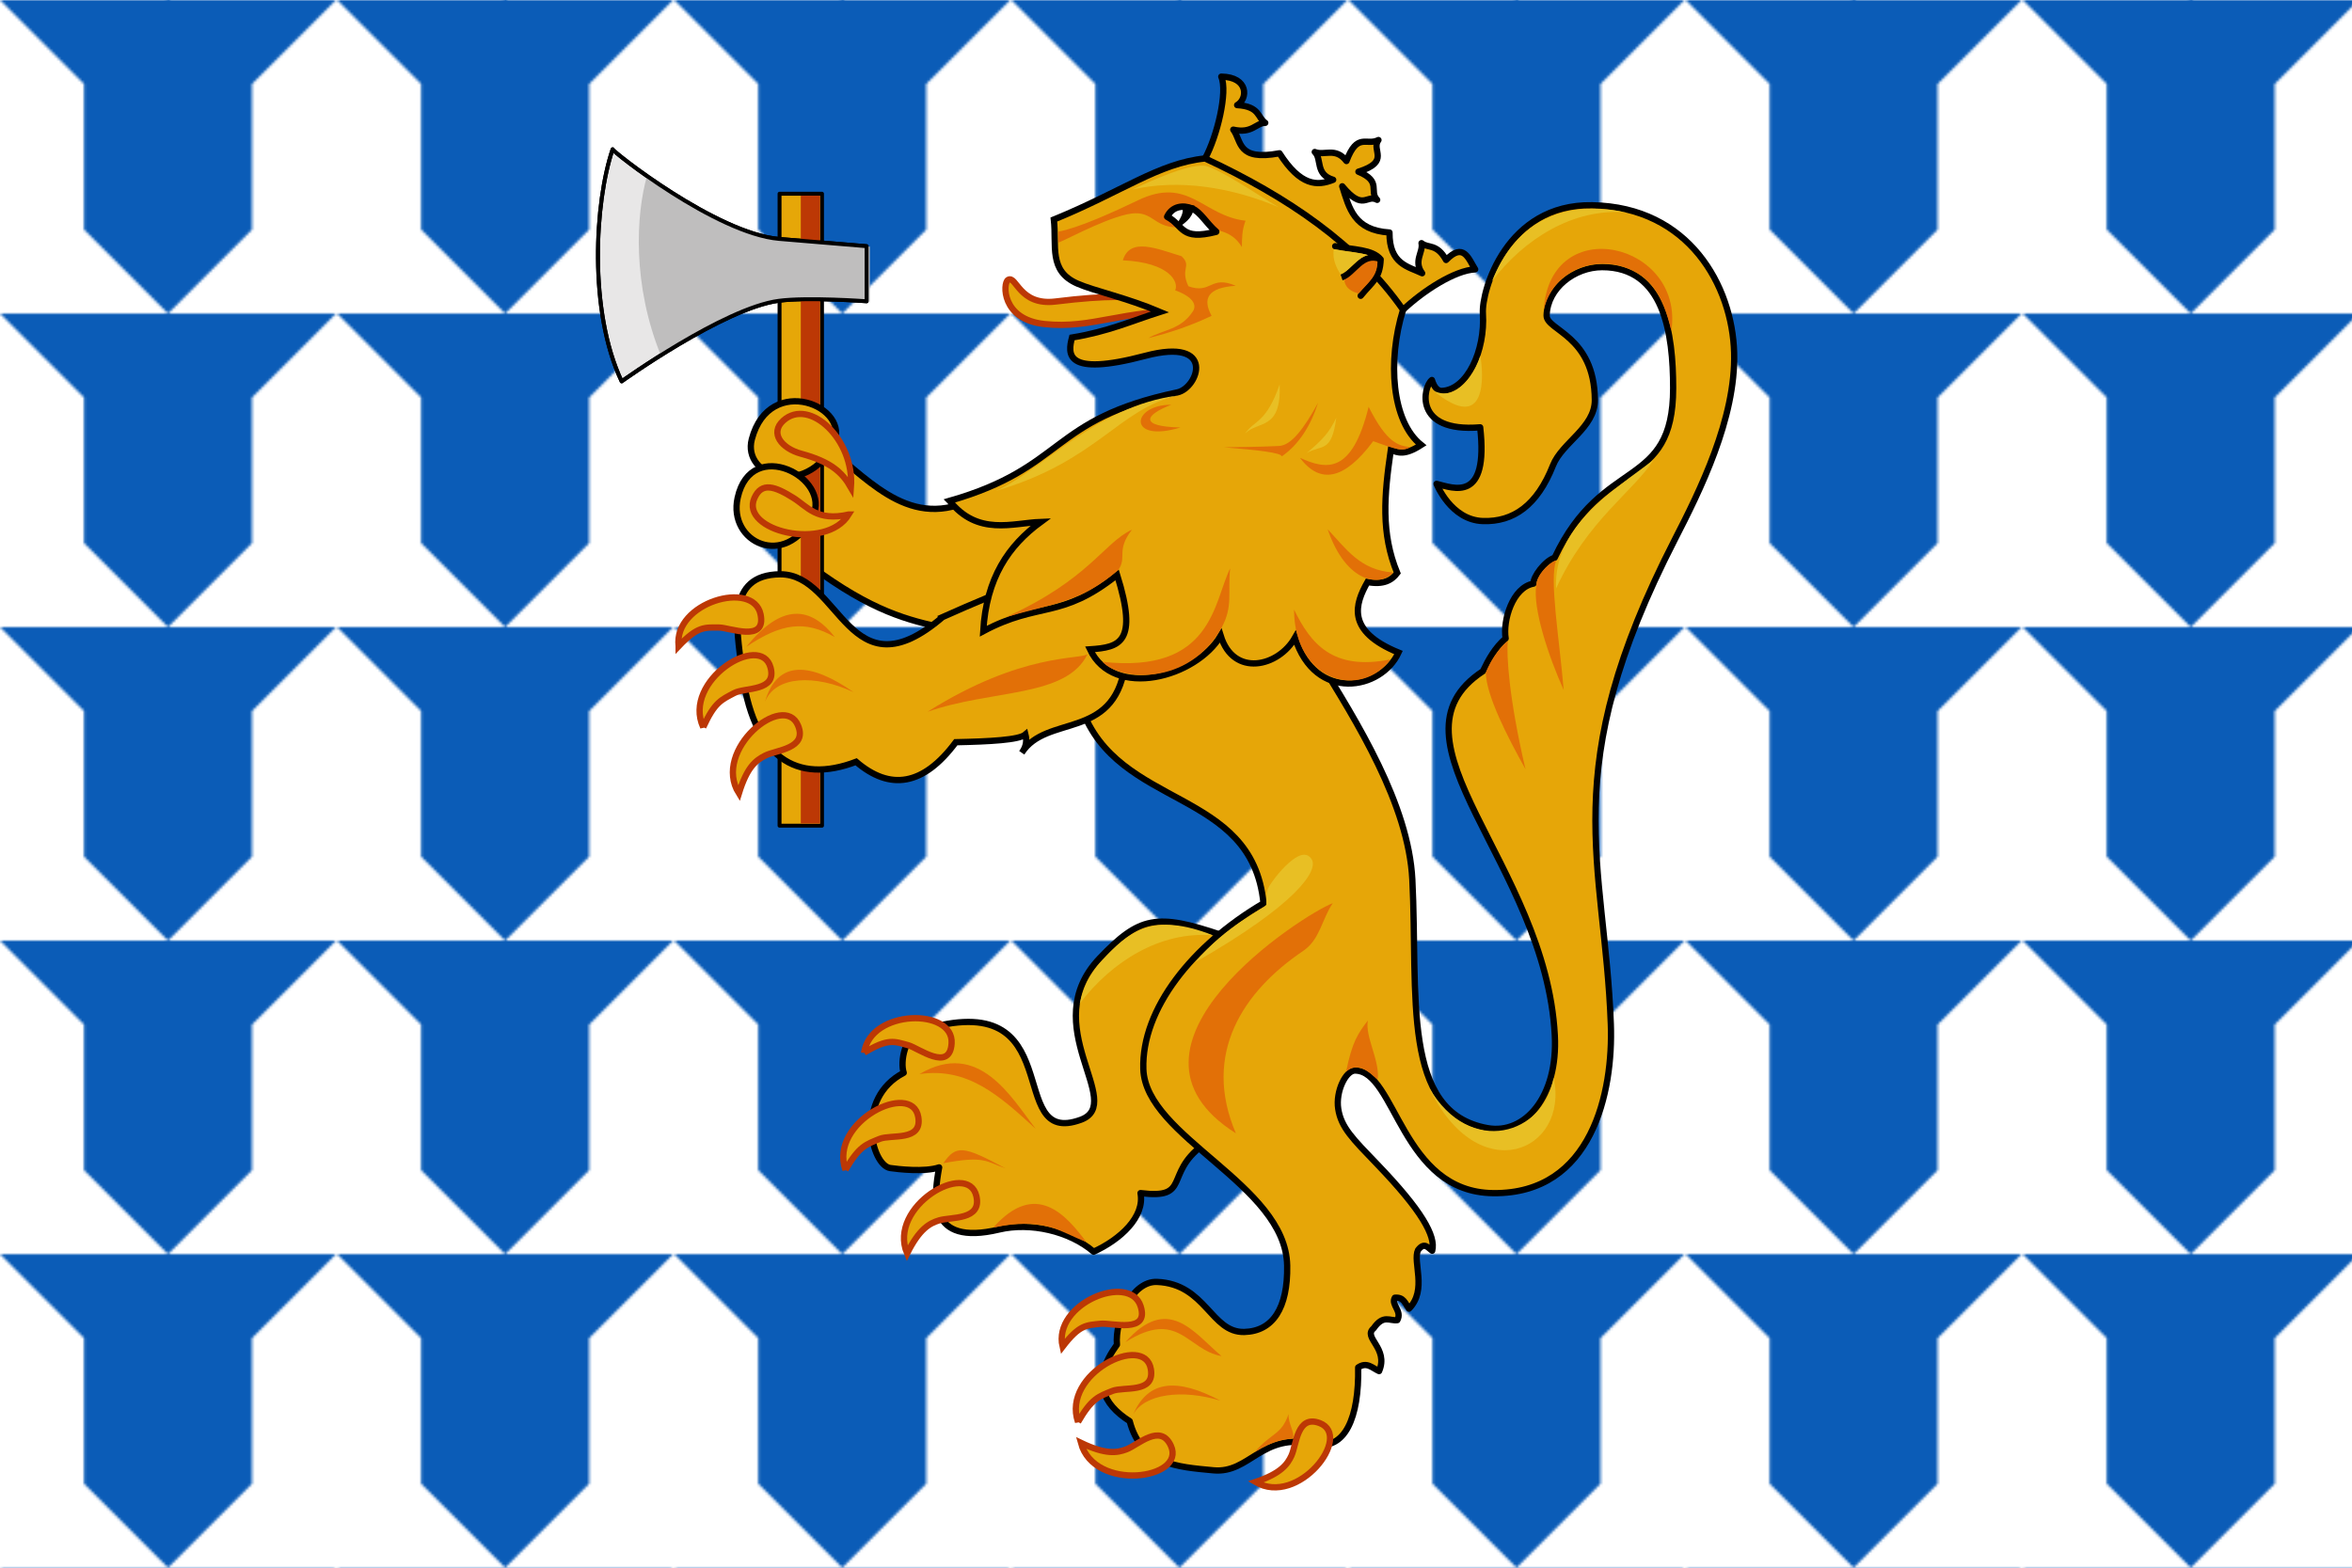 <?xml version="1.0" encoding="UTF-8" standalone="no"?>
<!-- Created with Inkscape (http://www.inkscape.org/) then cleaned up manually-->

<svg
   xmlns:svg="http://www.w3.org/2000/svg"
   xmlns="http://www.w3.org/2000/svg"
   width="900" height="600" viewBox="0 0 900 600" 
   version="1.1">

  <pattern id="pattern" patternUnits="userSpaceOnUse" width="128.571" height="120">
    <circle cx="0" cy="0" r="999" fill="white"/>
    <path d="M 0,0 l32.143,32.143 v55.714 l32.143,32.143 l32.143,-32.143 v-55.714 l32.143,-32.143 z" fill="#0b5cb7"/>
  </pattern>

  <rect y="0" x="0" height="600" width="900" fill="url(#pattern)"/>

  <g
     transform="translate(0,-138.25)"
     style="display:inline;opacity:1">
    <path
       style="fill:#e6a608;stroke:#000000;stroke-width:2.4;stroke-linecap:butt;stroke-linejoin:miter"
       d="m 366.502,331.6 c -23.355,7.243 -38.419,-14.996 -56.404,-26.847 -6.666,15.747 -2.417,33 0,50 23.917,17.797 37.571,20.839 51.232,23.892 50.251,-12.498 64.653,-60.187 5.172,-47.044 z"/>
    <g>
      <rect
         y="212.393"
         x="298.296"
         height="241.861"
         width="16.245"
         style="opacity:1;fill:#e6a708;stroke:#000000;stroke-width:1.5;stroke-linecap:butt;stroke-linejoin:round;paint-order:normal" />
      <path
         d="m 234.425,195.38 c -6.824,20.011 -9.284,61.944 3.454,88.824 0,0 39.107,-28.039 60.116,-30.827 11.107,-1.474 33.614,0.174 33.614,0.174 v -21.074 c 0,0 -22.294,-1.841 -33.44,-2.787 -24.087,-2.043 -63.922,-33.541 -63.744,-34.31 z"
         style="fill:#e8e7e7;stroke:#000000;stroke-width:1.5;stroke-linecap:round;stroke-linejoin:round" />
      <rect
         style="opacity:1;fill:#bc3805;stroke:none"
         width="7.343"
         height="240.315"
         x="306.427"
         y="213.123" />
      <path
         style="fill:#bfbebe;stroke:none"
         d="m 247.662,205.307 c -4.415,15.184 -5.637,42.131 5.161,68.802 0,0 25.383,-17.77 46.392,-20.558 11.107,-1.474 33.614,0.174 33.614,0.174 v -21.074 c 0,0 -22.294,-1.841 -33.44,-2.787 -24.087,-2.043 -51.904,-23.788 -51.727,-24.557 z"/>
      <path
         style="fill:none;stroke:#000000;stroke-width:1.5;stroke-linecap:round;stroke-linejoin:round"
         d="m 234.425,195.38 c -6.824,20.011 -9.284,61.944 3.454,88.824 0,0 39.107,-28.039 60.116,-30.827 11.107,-1.474 33.614,0.174 33.614,0.174 v -21.074 c 0,0 -22.294,-1.841 -33.44,-2.787 -24.087,-2.043 -63.922,-33.541 -63.744,-34.31 z"/>
    </g>
    <path
       style="fill:#e6a608;stroke:#000000;stroke-width:2.4;stroke-linecap:round;stroke-linejoin:round"
       d="m 467.488,357.882 c -24.986,-8.513 -31.501,-7.055 -46.641,8.787 -24.633,25.774 10.211,55.498 -7.299,61.903 -29.883,10.929 -3.109,-52.069 -61.084,-34.251 -6.212,1.909 -8.101,12.056 -6.65,16.271 -18.873,9.852 -12.277,35.432 -5.172,36.453 2.88,0.414 13.146,1.633 18.723,-0.254 -2.01,11.117 -4.678,30.351 22.908,23.79 11.995,-2.853 26.987,0.565 36.202,8.483 10.298,-4.711 19.641,-13.338 17.951,-22.429 19.316,2.387 9.039,-7.25 23.675,-18.212 z"
       transform="translate(0,138.25)"/>
    <path
       style="fill:#e6a608;stroke:#000000;stroke-width:2.4;stroke-linecap:round;stroke-linejoin:round"
       d="m 413.814,409.08 c 13.832,39.035 65.316,30.557 69.666,74.891 -27.277,16.01 -46.674,40.523 -45.979,63.396 0.793,26.093 54.466,44.171 55.036,75.239 0.3,16.346 -5.533,25.129 -16.371,25.428 -12.841,0.354 -14.696,-18.398 -33.44,-19.158 -9.494,-0.385 -16.14,14.568 -15.326,24.035 -9.911,13.57 -5.563,22.596 4.877,29.26 4.352,16.585 17.931,17.482 32.046,18.81 14.04,1.321 18.347,-14.66 38.664,-10.102 11.689,2.622 17.094,-10.11 16.72,-29.26 3.369,-2.329 5.498,0.301 8.012,1.393 3.772,-8.854 -6.404,-12.812 -2.09,-16.371 3.749,-5.424 6.143,-2.722 9.057,-3.135 1.961,-3.536 -2.557,-5.922 -0.94,-8.58 3.361,-0.311 3.874,2.093 5.419,4.187 7.064,-7.203 1.301,-17.988 3.448,-22.414 2.477,-3.273 3.815,-0.848 5.419,0.246 1.457,-5.609 -3.989,-15.361 -21.059,-33.128 -9.28,-9.658 -13.795,-14.009 -14.901,-21.182 -1.035,-6.71 2.902,-14.655 6.404,-14.655 15.644,0 17.662,46.586 52.956,46.921 37.871,0.359 45.902,-38.789 44.951,-64.655 -2.317,-63.003 -21.388,-96.213 24.545,-185.606 9.432,-18.356 23.342,-46.252 22.641,-71.407 -0.709,-25.488 -17.175,-55.796 -54.339,-56.429 -32.79,-0.559 -42.366,32.77 -41.799,41.451 0.923,14.146 -5.921,29.161 -15.675,29.608 -1.684,0.077 -3.002,-1.443 -3.832,-4.18 -3.299,2.42 -7.312,20.249 18.461,18.113 3.294,28.984 -10.2,23.233 -16.675,21.641 0,0 5.44,13.829 17.72,14.236 11.619,0.386 20.773,-5.953 26.821,-21.308 3.427,-8.7 16.085,-14.462 16.023,-25.02 -0.145,-24.768 -18.634,-26.58 -18.461,-32.395 0.312,-10.484 10.734,-18.461 21.248,-18.461 23.73,0 27.17,25.296 27.17,46.328 0,39.065 -26.976,25.82 -45.331,64.887 -3.705,1.16 -8.331,7.335 -8.107,9.911 -8.046,1.465 -11.77,14.107 -10.654,20.991 -4.076,3.491 -6.607,8.108 -8.708,12.54 -40.024,26.271 24.022,73.731 27.518,139.331 1.25,23.464 -11.372,38.1 -25.776,35.529 -33.209,-5.926 -26.495,-50.819 -28.737,-95.094 -2.91,-57.443 -78.624,-126.328 -45.407,-125.712"/>
    <path
       style="fill:#e6a608;stroke:#000000;stroke-width:2.4;stroke-linecap:butt;stroke-linejoin:miter"
       d="m 360.694,374.421 c -35.942,30.795 -39.038,-16.566 -62.177,-16.371 -20.762,0.174 -16.524,20.975 -14.804,35.529 4.169,35.283 21.347,44.811 43.889,36.226 12.941,11.099 25.666,9.275 38.142,-7.489 12.97,-0.276 24.242,-0.847 26.647,-2.961 0.583,2.322 0.341,4.644 -1.393,6.967 9.449,-14.671 34.82,-4.744 39.361,-32.743 19.073,-35.086 26.515,-62.28 -69.666,-19.158 z"/>
    <path
       style="fill:#e6a608;stroke:#000000;stroke-width:2.4;stroke-linecap:butt;stroke-linejoin:round"
       d="m 461.139,198.894 c 4.615,-8.518 8.729,-25.476 6.188,-31.312 10.518,0.127 10.214,8.565 6.064,10.891 8.816,0.517 7.715,4.793 10.767,6.797 -3.505,-0.034 -4.998,4.247 -12.243,2.599 3.269,4.373 1.407,12.107 17.688,9.045 8.047,12.573 14.457,12.594 20.545,10.149 -7.038,-2.122 -4.208,-8.017 -7.054,-10.644 3.677,1.535 7.957,-1.989 12.129,3.465 4.208,-11.145 7.673,-5.684 12.252,-8.045 -2.974,3.924 4.78,8.2 -7.673,12.129 9.085,3.755 3.903,7.429 7.178,10.777 -4.115,-2.31 -5.251,4.593 -13.366,-5.208 2.685,8.515 4.543,16.842 18.079,17.698 -0.114,12.178 7.284,13.054 12.5,15.594 -3.475,-4.718 0.526,-8.093 -0.248,-11.52 2.488,2.073 5.839,-0.007 9.396,6.446 6.709,-6.869 8.526,-0.569 11.139,3.589 -7.794,0.371 -19.803,8.13 -27.599,15.47 z"/>
    <path
       style="fill:#e6a608;stroke:#bc3805;stroke-width:2.4;stroke-linecap:butt;stroke-linejoin:miter"
       d="m 455.911,257.339 c -26.147,-0.651 -37.741,6.894 -56.281,4.926 -16.437,-1.745 -15.877,-15.643 -13.916,-16.872 3.211,-2.012 4.162,9.993 18.227,8.251 40.099,-4.966 38.693,2.039 51.97,3.695 z"/>
    <path
       style="fill:#e6a608;stroke:#000000;stroke-width:2.4;stroke-linecap:butt;stroke-linejoin:miter"
       d="m 363.355,191.689 c 44.623,-12.788 38.052,-31.184 87.163,-41.507 8.01,-1.684 15.009,-21.226 -12.252,-14.002 -31.15,8.254 -29.629,-0.918 -28.054,-7.001 13.779,-2.243 22.863,-6.364 33.655,-9.801 -12.653,-5.382 -25.098,-8.016 -31.523,-10.805 -11.21,-4.866 -7.965,-14.424 -9.083,-24.551 26.092,-10.631 40.142,-21.598 57.878,-23.379 31.382,14.633 58.185,32.755 75.743,57.921 -6.017,19.516 -4.373,42.688 6.931,51.733 -6.558,4.238 -8.887,2.838 -11.624,1.98 -2.51,17.258 -3.818,31.783 2.465,47.03 -2.132,2.819 -5.314,4.587 -11.386,3.465 -4.678,8.329 -8.388,18.693 11.881,26.98 -6.606,14.439 -31.859,19.044 -39.604,-5.693 -6.41,11.243 -23.515,15.202 -28.455,-0.752 -9.361,15.881 -40.938,24.555 -50.01,5.208 11.42,-0.764 18.493,-2.511 10.396,-28.465 -21.573,17.17 -29.797,10.075 -51.238,21.535 1.177,-20.385 9.636,-32.746 22.03,-41.832 -10.789,0.397 -24.117,5.542 -34.912,-8.063 z"
       transform="translate(0,138.25)" />
    <path
       style="fill:#e27007;stroke:none"
       d="m 468.328,309.458 c 7.01,-0.182 12.313,-0.092 21.074,-0.522 4.83,-0.237 9.636,-6.842 14.978,-16.546 -2.949,9.111 -7.501,16.084 -13.933,20.551 0.069,-1.437 -9.752,-2.507 -22.119,-3.483 z" />
    <path
       style="fill:#e6a608;stroke:#000000;stroke-width:2.4;stroke-linecap:butt;stroke-linejoin:miter"
       d="m 318.842,308.447 c 7.397,-14.58 -24.422,-27.689 -31.158,-2.094 -3.769,14.321 20.823,22.464 31.158,2.094 z"/>
    <path
       d="m 310.961,335.91 c 7.397,-14.58 -23.427,-30.974 -28.695,-7.143 -3.784,17.119 18.36,27.514 28.695,7.143 z"
       style="fill:#e6a608;stroke:#000000;stroke-width:2.4;stroke-linecap:butt;stroke-linejoin:miter" />
    <path
       style="fill:#e6a608;stroke:#bc3805;stroke-width:2.4;stroke-linecap:butt;stroke-linejoin:miter"
       d="m 324.754,335.171 c -8.732,14.21 -41.635,6.251 -36.084,-6.281 2.808,-6.338 7.903,-4.486 15.031,-0.014 5.222,3.276 8.891,9.067 21.052,6.295 z" />
    <path
       style="fill:#e6a608;stroke:#bc3805;stroke-width:2.4;stroke-linecap:butt;stroke-linejoin:miter"
       d="m 325.616,324.826 c 1.432,-18.231 -15.88,-34.624 -25.862,-25.616 -5.319,4.8 -0.68,10.671 6.837,12.705 11.208,3.034 15.656,7.028 19.025,12.911 z"/>
    <path
       style="fill:#e6a608;stroke:#bc3805;stroke-width:2.4;stroke-linecap:butt;stroke-linejoin:miter"
       d="m 259.679,385.567 c 7.359,-7.723 9.942,-7.16 15.501,-7.141 4.038,0.014 18.123,5.91 15.849,-5.051 -2.766,-13.331 -33.385,-4.505 -31.35,12.191 z"/>
    <path
       d="m 269.084,416.569 c 4.399,-9.638 6.94,-10.443 11.843,-13.062 4.213,-2.25 16.382,-0.511 13.933,-9.753 -3.651,-13.78 -33.933,5.058 -25.776,22.816 z"
       style="fill:#e6a608;stroke:#bc3805;stroke-width:2.4;stroke-linecap:butt;stroke-linejoin:miter" />
    <path
       style="fill:#e6a608;stroke:#bc3805;stroke-width:2.4;stroke-linecap:butt;stroke-linejoin:miter"
       d="m 282.747,441.899 c 3.129,-10.122 6.409,-12.6 10.075,-14.47 4.254,-2.171 16.182,-2.603 12.571,-11.456 -5.384,-13.199 -33.008,9.358 -22.645,25.926 z"/>
    <path
       style="fill:#e27007;stroke:none"
       d="m 404.967,226.904 c 7.713,-1.384 21.133,-7.511 30.531,-12.017 19.436,-9.32 24.718,5.971 41.103,7.837 -1.389,3.676 -1.357,6.877 -1.393,10.102 -5.361,-9.158 -16.168,-6.502 -26.759,-7.696 -7.427,-0.837 -8.036,-6.881 -17.218,-4.844 -10.002,2.218 -26.245,11.346 -26.212,10.711 z"/>
    <path
       style="fill:#ffffff;stroke:#000000;stroke-width:2.5;stroke-linecap:butt;stroke-linejoin:round"
       d="m 446.644,221.198 c 1.922,-4.013 6.001,-4.569 9.543,-3.118 3.187,1.307 5.499,5.711 9.18,8.865 -13.719,3.505 -12.29,-2.317 -18.723,-5.747 z"/>
    <path
       style="fill:#000000;stroke:#000000;stroke-width:1.5;stroke-linecap:butt;stroke-linejoin:miter"
       d="m 450.911,224.553 c 1.287,-2.291 2.971,-4.494 2.264,-7.228 l 3.003,0.261 c -0.632,4.062 -3.517,5.366 -5.267,6.967 z"/>
    <path
       d="m 347.106,617.986 c 4.712,-9.489 8.633,-11.565 12.264,-12.668 4.57,-1.388 16.39,0.025 14.245,-9.292 -3.198,-13.892 -34.081,3.944 -26.509,21.96 z"
       style="fill:#e6a608;stroke:#bc3805;stroke-width:2.4;stroke-linecap:butt;stroke-linejoin:miter" />
    <path
       d="m 330.69,541.122 c 9.121,-5.532 11.467,-4.315 16.828,-2.844 3.895,1.068 15.95,10.439 16.618,-0.736 0.812,-13.591 -31.049,-13.068 -33.446,3.58 z"
       style="fill:#e6a608;stroke:#bc3805;stroke-width:2.4;stroke-linecap:butt;stroke-linejoin:miter" />
    <path
       style="fill:#e6a608;stroke:#bc3805;stroke-width:2.4;stroke-linecap:butt;stroke-linejoin:miter"
       d="m 323.513,585.993 c 5.316,-9.165 7.923,-9.718 13.058,-11.848 4.411,-1.83 16.354,1.085 14.816,-8.351 -2.293,-14.07 -34.265,1.731 -27.874,20.199 z"/>
    <path
       style="fill:#e6a608;stroke:#bc3805;stroke-width:2.4;stroke-linecap:butt;stroke-linejoin:miter"
       d="m 413.614,690.463 c 9.544,4.6 13.913,3.833 17.457,2.474 4.46,-1.709 12.924,-10.079 16.949,-1.406 6.001,12.93 -29.328,17.803 -34.407,-1.068 z"/>
    <path
       style="fill:#e6a608;stroke:#bc3805;stroke-width:2.4;stroke-linecap:butt;stroke-linejoin:miter"
       d="m 406.603,653.655 c 6.486,-8.47 9.113,-8.188 14.642,-8.768 4.016,-0.421 18.654,3.926 15.213,-6.727 -4.184,-12.956 -33.676,-0.885 -29.855,15.495 z"/>
    <path
       d="m 412.511,682.48 c 5.316,-9.165 7.923,-9.718 13.058,-11.848 4.411,-1.83 16.354,1.085 14.816,-8.351 -2.293,-14.07 -34.265,1.731 -27.874,20.199 z"
       style="fill:#e6a608;stroke:#bc3805;stroke-width:2.4;stroke-linecap:butt;stroke-linejoin:miter" />
    <path
       d="m 480.424,705.458 c 9.721,-3.278 12.226,-6.768 13.76,-10.108 1.93,-4.203 2.122,-15.728 10.78,-12.45 12.909,4.887 -8.247,32.181 -24.54,22.558 z"
       style="fill:#e6a608;stroke:#bc3805;stroke-width:2.4;stroke-linecap:butt;stroke-linejoin:miter" />
    <path
       style="fill:#e27007;stroke:none"
       d="m 429.663,237.876 c 2.704,-8.976 13.072,-4.413 22.467,-1.567 4.08,3.976 -0.661,4.547 2.612,11.495 8.792,3.18 8.375,-4.398 18.113,-0.174 -10.844,0.7 -12.765,4.997 -9.231,11.495 -8.07,3.858 -16.139,6.531 -24.209,8.534 5.689,-3.286 12.394,-3.117 17.068,-10.276 1.511,-2.314 0.218,-5.489 -6.792,-8.012 1.455,-3.098 -1.975,-10.635 -20.029,-11.495 z"/>
    <path
       style="fill:#e6a608;stroke:#000000;stroke-width:2.4;stroke-linecap:round;stroke-linejoin:round"
       d="m 510.911,232.477 c 6.949,1.389 14.219,1.151 17.416,5.051 -0.311,7.323 -3.129,8.395 -7.663,13.933"/>
    <path
       style="fill:#e27007;stroke:none"
       d="m 514.481,243.798 c 6.355,-5.116 8.504,-7.607 12.598,-5.982 0.296,5.918 -3.406,8.492 -7.246,12.783 -4.637,-1.286 -5.769,-3.863 -5.352,-6.801 z"/>
    <path
       style="fill:none;stroke:#000000;stroke-width:2.4;stroke-linecap:butt;stroke-linejoin:miter"
       d="m 513.349,244.407 c 4.832,-1.657 7.713,-9.721 14.804,-7.054"/>
    <path
       style="fill:#e27007;stroke:none"
       d="m 539.648,309.396 c -4.417,-0.606 -8.802,-1.25 -15.936,-15.439 -6.431,26.058 -16.214,24.047 -26.299,19.506 7.762,10.272 17.028,8.451 28.04,-6.347 9.239,3.309 11.207,3.963 14.194,2.28 z"/>
    <path
       style="fill:#e27007;stroke:none"
       d="m 384.99,374.421 c 31.965,-14.522 37.282,-28.423 48.156,-33.44 -6.226,8.018 -1.756,10.481 -5.225,15.414 -14.151,12.362 -24.689,12.695 -42.931,18.026 z"/>
    <path
       d="m 421.913,391.55 c 42.085,4.641 42.437,-22.878 48.808,-35.765 -1.001,9.237 1.272,14.532 -3.416,22.948 -12.686,22.42 -39.024,19.928 -45.392,12.817 z"
       style="fill:#e27007;stroke:none" />
    <path
       style="fill:#e27007;stroke:none"
       d="m 495.158,371.547 c 6.327,12.859 14.607,23.561 36.914,19.071 -11.187,15.318 -36.747,8.747 -36.914,-19.071 z"/>
    <path
       style="fill:#e27007;stroke:none"
       d="m 533.03,357.353 c -4.381,5.418 -17.731,4.705 -24.993,-16.546 7.14,7.591 12.485,15.664 24.993,16.546 z"/>
    <path
       style="fill:#e27007;stroke:none"
       d="m 354.926,410.664 c 24.743,-8.661 53.099,-5.35 61.207,-22.044 -2.866,2.158 -25.164,-0.679 -61.207,22.044 z"/>
    <path
       d="m 285.591,385.787 c 13.413,-9.021 22.434,-10.259 33.867,-3.695 -9.213,-11.774 -20.213,-13.219 -33.867,3.695 z"
       style="fill:#e27007;stroke:none" />
    <path
       style="fill:#e27007;stroke:none"
       d="m 292.734,406.846 c 3.908,-9.949 19.142,-10.58 33.867,-3.695 -16.291,-11.341 -29.181,-12.669 -33.867,3.695 z"/>
    <path
       d="m 472.906,571.994 c -13.024,-30.479 2.79,-54.303 25.768,-69.813 6.463,-4.362 7.187,-12.27 11.301,-18.241 -10.794,3.946 -90.042,54.616 -37.069,88.054 z"
       style="fill:#e27007;stroke:none" />
    <path
       style="fill:#e27007;stroke:none"
       d="m 515.084,548.42 c 5.918,-5.104 11.42,3.509 12.132,2.773 0.715,-7.323 -4.953,-16.236 -3.8,-22.38 -3.744,4.942 -6,8.086 -8.332,19.608 z"/>
    <path
       style="fill:#e27007;stroke:none"
       d="m 351.847,549.334 c 18.395,-2.673 30.296,7.988 44.458,20.936 -9.213,-11.774 -21.691,-34.401 -44.458,-20.936 z"/>
    <path
       d="m 360.961,583.447 c 15.785,-2.937 16.184,-0.7 23.768,1.97 -16.244,-8.802 -18.912,-8.959 -23.768,-1.97 z"
       style="fill:#e27007;stroke:none" />
    <path
       style="fill:#e27007;stroke:none"
       d="m 430.67,651.91 c 20.379,-12.853 23.479,2.978 36.741,5.362 -10.694,-9.075 -20.387,-23.843 -36.741,-5.362 z"/>
    <path
       d="m 433.633,679.59 c 4.257,-7.772 18.532,-9.796 33.345,-5.262 -16.291,-8.642 -27.613,-8.141 -33.345,5.262 z"
       style="fill:#e27007;stroke:none" />
    <path
       style="fill:#e27007;stroke:none"
       d="m 480.15,693.996 c 7.408,-4.61 11.662,-4.863 14.625,-5.192 0.771,-2.468 -1.966,-5.818 -1.688,-9.394 -2.77,8.217 -6.665,7.121 -12.937,14.586 z"/>
    <path
       d="m 598.346,402.307 c -5.729,-12.652 -11.908,-31.26 -10.488,-39.998 0.388,-5.315 6.534,-9.538 7.657,-9.631 -2.835,6.776 1.305,30.911 2.831,49.629 z"
       style="fill:#e27007;stroke:none" />
    <path
       style="fill:#e27007;stroke:none"
       d="m 583.742,432.644 c -7.076,-12.652 -14.923,-28.076 -15.196,-36.814 2.019,-5.763 6.57,-11.004 8.4,-12.226 -0.473,5.221 0.345,21.59 6.796,49.04 z"/>
    <g
       transform="translate(220.492,-163.018)">
      <path
         style="fill:#e27007;stroke:none"
         d="m 370.197,419.9 c 3.461,-14.425 17.867,-20.309 29.987,-16.642 10.609,3.21 15.503,10.566 18.874,24.646 5.06,-33.693 -46.324,-45.917 -48.861,-8.005 z"/>
    </g>
    <path
       d="m 448.203,293.163 c -10.187,3.899 -12.491,8.342 3.488,8.695 -20.349,6.216 -18.945,-8.76 -3.488,-8.695 z"
       style="fill:#e27007;stroke:none" />
    <path
       d="m 510.395,233.615 c -0.728,4.125 1.32,7.575 2.547,9.646 3.439,-1.205 6.51,-6.567 10.525,-7.378 -2.234,-0.808 -8.186,-1.338 -13.072,-2.268 z"
       style="fill:#e8bf24;stroke:none" />
    <path
       style="fill:#e8bf24;stroke:none"
       d="m 433.241,210.799 c 17.913,-4.122 38.074,-0.873 56.046,6.754 -8.006,-4.644 -24.298,-15.905 -28.905,-15.905 -7.405,0 -18.908,5.434 -27.142,9.151 z"/>
    <path
       d="m 570.914,245.846 c 12.276,-16.127 31.105,-27.992 51.203,-26.302 -26.149,-5.459 -42.836,5.435 -51.203,26.302 z"
       style="fill:#e8bf24;stroke:none" />
    <path
       style="fill:#e8bf24;stroke:none"
       d="m 476.478,304.137 c 4.894,-4.927 13.92,-1.064 13.177,-18.719 -5.171,14.894 -9.713,13.6 -13.177,18.719 z"/>
    <path
       d="m 500,311.649 c 5.767,-3.364 9.559,0.165 11.33,-13.547 -2.708,5.815 -5.403,8.573 -11.33,13.547 z"
       style="fill:#e8bf24;stroke:none" />
    <path
       style="fill:#e8bf24;stroke:none"
       d="m 548.374,287.675 c 21.008,17.364 19.308,-6.342 18.064,-13.302 -1.525,5.711 -8.8,18.287 -18.064,13.302 z"/>
    <path
       style="fill:#e8bf24;stroke:none"
       d="m 413.171,522.324 c 12.276,-16.127 30.866,-27.792 50.964,-26.101 -23.05,-9.154 -32.491,-1.244 -42.404,9.591 -5.196,5.679 -7.179,10.661 -8.56,16.511 z"/>
    <path
       d="m 457.506,506.438 c 38.184,-21.838 47.108,-34.842 44.421,-39.289 -4.012,-6.641 -14.565,7.439 -16.088,9.991 -1.007,1.687 -1.409,3.04 -1.254,7.491 -1.151,1.484 -15.731,8.002 -27.079,21.806 z"
       style="fill:#e8bf24;stroke:none" />
    <path
       d="m 381.03,326.147 c 38.947,-11.429 46.877,-31.334 69.447,-36.466 -30.689,3.8 -52.216,29.007 -69.447,36.466 z"
       style="fill:#e8bf24;stroke:none" />
    <path
       style="fill:#e8bf24;stroke:none"
       d="m 595.437,363.458 c 12.066,-26.203 29.564,-37.027 37.303,-49.181 -15.728,11.926 -38.335,25.579 -37.303,49.181 z"/>
    <path
       d="m 594.511,550.685 c -3.495,21.491 -31.804,30.868 -47.653,3.882 18.667,39.194 53.762,24.651 47.653,-3.882 z"
       style="fill:#e8bf24;stroke:none" />
    <path
       d="m 380.054,608.098 c 19.477,-4.165 25.071,1.396 35.632,5.524 -7.615,-10.183 -19.279,-24.005 -35.632,-5.524 z"
       style="fill:#e27007;stroke:none" />
  </g>
</svg>
